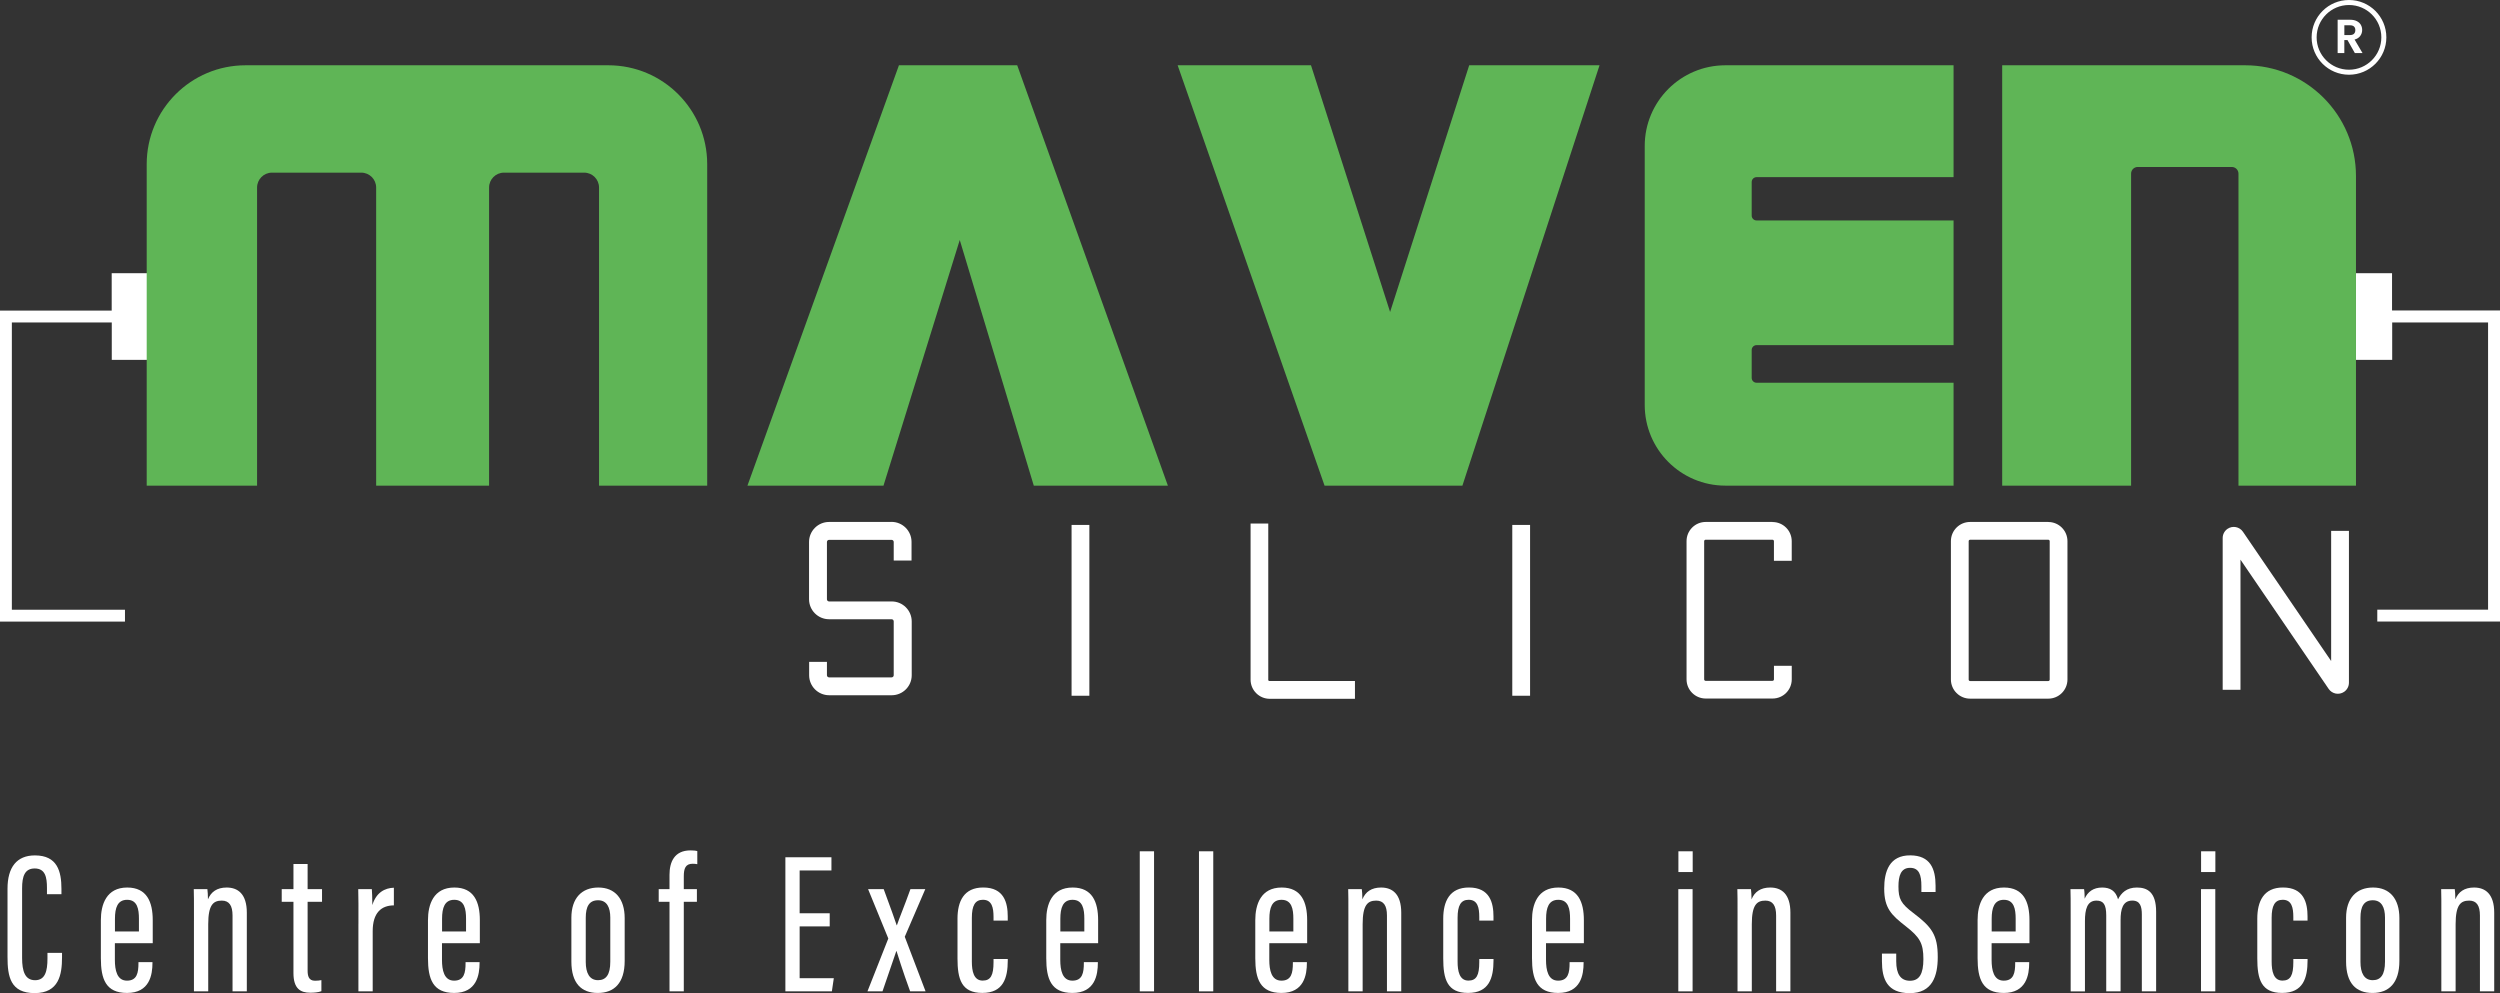 <svg xmlns="http://www.w3.org/2000/svg" id="Layer_2" data-name="Layer 2" viewBox="0 0 997.6 396.3"><rect x="0" y="0" width="997.6" height="396.3" fill="#333333" stroke="none"/><defs><style> .cls-1 { fill: #fff; } .cls-2 { fill: #5fb556; } .cls-3 { fill: none; stroke: #fff; stroke-miterlimit: 10; stroke-width: 2px; } </style></defs><g id="Layer_1-2" data-name="Layer 1"><g><polyline class="cls-1" points="59.05 128.67 59.05 143.59 44.6 143.59 44.6 128.67 4.73 128.67 4.73 243.32 49.87 243.32 49.87 248.05 0 248.05 0 123.94 44.57 123.94 44.57 109.01 59.03 109.01 59.03 123.94"></polyline><polyline class="cls-1" points="940.1 123.94 940.1 109.01 954.52 109.01 954.52 123.9 997.6 123.9 997.6 248.01 948.63 248.01 948.63 243.27 992.84 243.27 992.84 128.67 954.58 128.67 954.58 143.59 940.13 143.59 940.13 128.67"></polyline><g><path class="cls-2" d="M282.2,65.5v128.29h-43.16v-118.95c0-3.29-2.67-5.95-5.95-5.95h-31.98c-3.29,0-5.95,2.66-5.95,5.95v118.95h-45.06v-118.95c0-3.29-2.67-5.95-5.95-5.95h-35.62c-3.28,0-5.95,2.66-5.95,5.95v118.95h-44.04V65.51c0-21.79,17.66-39.46,39.45-39.46h144.76c21.79,0,39.45,17.66,39.45,39.45Z"></path><polygon class="cls-2" points="466.03 193.79 412.52 193.79 392.9 128.67 391.47 123.94 382.98 95.76 374.24 123.94 372.77 128.67 352.55 193.79 298.26 193.79 321.73 128.67 323.44 123.94 358.71 26.05 405.91 26.05 440.99 123.94 442.69 128.67 466.03 193.79"></polygon><polygon class="cls-2" points="638.28 26.05 606.35 123.94 604.8 128.67 583.56 193.79 528.55 193.79 505.8 128.67 504.14 123.94 469.93 26.05 523.14 26.05 554.53 123.94 554.7 124.5 554.88 123.94 586.27 26.05 638.28 26.05"></polygon><path class="cls-2" d="M779.56,193.79h-91.05c-17.78,0-32.2-14.42-32.2-32.2V58.25c0-17.79,14.42-32.2,32.2-32.2h91.04v44.64h-78.61c-1.08,0-1.95.87-1.95,1.95v13.38c0,1.08.87,1.95,1.95,1.95h78.61v49.75h-78.61c-1.07,0-1.95.86-1.95,1.94v11.13c0,1.08.88,1.94,1.95,1.94h78.61v41.04Z"></path><path class="cls-2" d="M940.13,70.25v123.54h-46.89v-124.5c0-1.47-1.19-2.66-2.66-2.66h-37.53c-1.47,0-2.66,1.19-2.66,2.66v124.5h-51.44V26.05h96.97c24.41,0,44.21,19.78,44.21,44.2Z"></path></g><path id="Path_7" data-name="Path 7" class="cls-1" d="M355.78,208.28h-24.95c-4.41,0-7.99,3.58-7.99,7.99h0v22.84c0,4.41,3.58,7.99,7.99,7.99h24.95c.47,0,.85.38.85.85v21.5c0,.47-.38.85-.85.85h-24.95c-.47,0-.85-.38-.85-.85v-5.34h-7.1v5.34c0,4.41,3.58,7.98,7.99,7.98h24.95c4.41,0,7.99-3.57,7.99-7.98v-21.47c0-4.41-3.58-7.98-7.99-7.98h-24.99c-.47,0-.85-.38-.85-.85v-22.88c0-.47.38-.85.85-.85h24.95c.47,0,.85.38.85.85v7.41h7.11v-7.44c0-4.41-3.58-7.99-7.99-7.99h0l.03.03Z"></path><rect id="Rectangle_1" data-name="Rectangle 1" class="cls-1" x="427.6" y="209.47" width="7.1" height="68.16"></rect><rect id="Rectangle_2" data-name="Rectangle 2" class="cls-1" x="603.46" y="209.47" width="7.1" height="68.16"></rect><path id="Path_8" data-name="Path 8" class="cls-1" d="M506.09,271.2v-62.3h-7.06v62.3c0,4.23,3.43,7.65,7.65,7.65h34v-7.1h-34.11c-.28,0-.51-.23-.51-.51l.03-.04Z"></path><path id="Path_9" data-name="Path 9" class="cls-1" d="M707.33,208.28h-26.68c-4.23,0-7.65,3.43-7.65,7.65v55.16c0,4.23,3.43,7.65,7.65,7.65h26.68c4.23,0,7.65-3.43,7.65-7.65v-5.42h-7.1v5.42c0,.32-.25.58-.57.59,0,0-.01,0-.02,0h-26.68c-.32,0-.58-.26-.58-.58h0v-55.14c0-.32.25-.58.57-.59,0,0,0,0,0,0h26.68c.32,0,.58.25.59.57,0,0,0,.01,0,.02v7.82h7.1v-7.82c0-4.23-3.43-7.65-7.65-7.65v-.03Z"></path><path id="Path_10" data-name="Path 10" class="cls-1" d="M817.35,208.3v-.02h-31.2c-4.23,0-7.66,3.43-7.66,7.66v55.19c0,4.22,3.42,7.66,7.66,7.66h31.2c4.22,0,7.65-3.43,7.65-7.66v-55.18c0-4.22-3.42-7.65-7.65-7.65ZM817.91,271.2c0,.31-.25.56-.56.56h-31.2c-.32,0-.57-.25-.57-.56v-55.26c0-.31.25-.56.57-.56h31.2c.31,0,.56.25.56.56v55.26Z"></path><path id="Path_11" data-name="Path 11" class="cls-1" d="M930.22,211.83v51.94l-35.19-51.57c-1.37-2.02-4.13-2.55-6.15-1.18-1.22.83-1.94,2.2-1.94,3.67v60.57h7.1v-51.93l35.19,51.57c1.37,2.02,4.13,2.55,6.15,1.18,1.22-.83,1.95-2.21,1.94-3.68v-60.57h-7.1Z"></path><circle class="cls-3" cx="937.34" cy="14.91" r="13.91"></circle><path class="cls-1" d="M939.68,21.18l-2.94-5.19h-1.26v5.19h-2.67V7.88h4.99c1.03,0,1.91.18,2.63.54s1.27.85,1.63,1.47c.36.62.54,1.31.54,2.07,0,.88-.25,1.67-.76,2.37-.51.71-1.26,1.19-2.27,1.46l3.18,5.4h-3.09ZM935.49,13.99h2.23c.72,0,1.27-.17,1.62-.52s.53-.83.53-1.46-.18-1.08-.53-1.42c-.36-.34-.9-.5-1.62-.5h-2.23v3.91Z"></path><g><path class="cls-1" d="M24.75,380.23v1.81c0,6.8-1.22,14.25-10.9,14.25s-10.85-6.57-10.85-14.43v-27.23c0-8.57,3.68-13.29,10.93-13.29,8.98,0,10.59,6.38,10.59,13.39v2.09h-5.78v-2.51c0-4.24-.66-7.76-4.89-7.76-4.01,0-5.03,3.18-5.03,7.9v27.79c0,5.37,1.17,8.9,5.19,8.9s4.93-3.62,4.93-8.66v-2.24h5.82Z"></path><path class="cls-1" d="M45.84,376.37v6.67c0,4.06.81,8.28,4.83,8.28s4.58-3.15,4.58-7.05v-.33h5.59v.29c0,4.73-1.1,12-10.15,12-8.51,0-10.44-5.59-10.44-13.87v-15.19c0-6.18,2.16-13.01,10.53-13.01,7.87,0,10.17,5.83,10.17,13.02v9.19h-15.11ZM55.44,371.71v-5.1c0-3.8-.61-7.55-4.7-7.55-3.85,0-4.87,3.18-4.87,7.59v5.05h9.56Z"></path><path class="cls-1" d="M77.4,367.22c0-8.19,0-10.4-.08-12.42h5.43c.12.92.23,2.34.23,4.08,1.2-2.99,3.63-4.72,7.47-4.72,4.47,0,8.04,2.55,8.04,10.04v31.39h-5.7v-30.27c0-3.95-1.33-5.94-4.28-5.94-3.42,0-5.42,1.7-5.42,9.41v26.8h-5.7v-28.37Z"></path><path class="cls-1" d="M112.42,354.8h4.68v-10.02h5.65v10.02h5.75v5.05h-5.75v27.39c0,2.1.37,4.11,2.94,4.11.76,0,1.98-.08,2.56-.24v4.41c-1.22.5-3.04.62-4.42.62-3.96,0-6.73-1.64-6.73-7.87v-28.42h-4.68v-5.05Z"></path><path class="cls-1" d="M143.03,368.68c0-6.58.04-10.26-.08-13.88h5.43c.08,1.07.2,3.63.2,6.37,1.51-5.03,5.02-6.84,8.59-6.93v7.04c-5.04.04-8.45,2.95-8.45,10.32v23.99h-5.7v-26.91Z"></path><path class="cls-1" d="M176.37,376.37v6.67c0,4.06.81,8.28,4.83,8.28s4.58-3.15,4.58-7.05v-.33h5.59v.29c0,4.73-1.1,12-10.15,12-8.51,0-10.44-5.59-10.44-13.87v-15.19c0-6.18,2.16-13.01,10.53-13.01,7.87,0,10.17,5.83,10.17,13.02v9.19h-15.11ZM185.97,371.71v-5.1c0-3.8-.61-7.55-4.7-7.55-3.85,0-4.87,3.18-4.87,7.59v5.05h9.56Z"></path><path class="cls-1" d="M249.27,366.37v17.07c0,8.85-4.18,12.79-10.74,12.79s-10.53-3.88-10.53-12.57v-17.42c0-7.85,4.14-12.08,10.77-12.08s10.5,4.47,10.5,12.21ZM233.74,366.2v17.64c0,4.44,1.49,7.29,4.91,7.29,3.17,0,4.88-2.18,4.88-7.36v-17.61c0-4.01-1.33-6.92-4.87-6.92s-4.92,2.51-4.92,6.96Z"></path><path class="cls-1" d="M267.16,395.59v-35.74h-4.31v-5.05h4.31v-5.75c0-4.97,1.87-9.71,8.37-9.71.98,0,2.09.08,2.72.28v5.22c-.68-.12-1.18-.17-1.84-.17-2.91,0-3.55,1.94-3.55,5.02v5.11h5.23v5.05h-5.23v35.74h-5.7Z"></path><path class="cls-1" d="M331.09,369.67h-12v20.68h13.63l-.77,5.24h-18.55v-53.52h18.38v5.27h-12.69v17.1h12v5.24Z"></path><path class="cls-1" d="M352.63,354.8c2.94,8.06,4.5,12.22,5.19,14.43h.08c.93-2.83,2.93-7.52,5.4-14.43h5.93l-8.19,19.01,8.3,21.78h-6.16c-3.18-8.73-4.73-13.92-5.43-16.08h-.08c-.82,2.35-2.77,8.06-5.52,16.08h-6l8.32-21.09-8.07-19.7h6.23Z"></path><path class="cls-1" d="M402.14,382.7v.56c0,7.04-1.79,12.96-10.15,12.96s-9.91-5.51-9.91-13.77v-15.84c0-6.9,2.51-12.46,10.26-12.46,8.34,0,9.79,6.12,9.79,11.56v1.65h-5.67v-1.41c0-3.7-.61-6.9-4.24-6.9-3.16,0-4.41,2.37-4.41,7.2v17.5c0,3.69.7,7.55,4.32,7.55,3.23,0,4.33-2.17,4.33-7.33v-1.29h5.67Z"></path><path class="cls-1" d="M423.09,376.37v6.67c0,4.06.81,8.28,4.83,8.28s4.58-3.15,4.58-7.05v-.33h5.59v.29c0,4.73-1.1,12-10.15,12-8.51,0-10.44-5.59-10.44-13.87v-15.19c0-6.18,2.16-13.01,10.53-13.01,7.87,0,10.17,5.83,10.17,13.02v9.19h-15.11ZM432.69,371.71v-5.1c0-3.8-.61-7.55-4.7-7.55-3.85,0-4.87,3.18-4.87,7.59v5.05h9.56Z"></path><path class="cls-1" d="M454.81,395.59v-55.89h5.7v55.89h-5.7Z"></path><path class="cls-1" d="M478.44,395.59v-55.89h5.7v55.89h-5.7Z"></path><path class="cls-1" d="M506.5,376.37v6.67c0,4.06.81,8.28,4.83,8.28s4.58-3.15,4.58-7.05v-.33h5.59v.29c0,4.73-1.1,12-10.15,12-8.51,0-10.44-5.59-10.44-13.87v-15.19c0-6.18,2.16-13.01,10.53-13.01,7.87,0,10.17,5.83,10.17,13.02v9.19h-15.11ZM516.1,371.71v-5.1c0-3.8-.61-7.55-4.7-7.55-3.85,0-4.87,3.18-4.87,7.59v5.05h9.56Z"></path><path class="cls-1" d="M538.06,367.22c0-8.19,0-10.4-.08-12.42h5.43c.12.92.23,2.34.23,4.08,1.2-2.99,3.63-4.72,7.47-4.72,4.47,0,8.04,2.55,8.04,10.04v31.39h-5.7v-30.27c0-3.95-1.33-5.94-4.28-5.94-3.42,0-5.42,1.7-5.42,9.41v26.8h-5.7v-28.37Z"></path><path class="cls-1" d="M595.97,382.7v.56c0,7.04-1.79,12.96-10.15,12.96s-9.91-5.51-9.91-13.77v-15.84c0-6.9,2.51-12.46,10.26-12.46,8.34,0,9.79,6.12,9.79,11.56v1.65h-5.67v-1.41c0-3.7-.61-6.9-4.24-6.9-3.16,0-4.41,2.37-4.41,7.2v17.5c0,3.69.7,7.55,4.32,7.55,3.23,0,4.33-2.17,4.33-7.33v-1.29h5.67Z"></path><path class="cls-1" d="M616.92,376.37v6.67c0,4.06.81,8.28,4.83,8.28s4.58-3.15,4.58-7.05v-.33h5.59v.29c0,4.73-1.1,12-10.15,12-8.51,0-10.44-5.59-10.44-13.87v-15.19c0-6.18,2.16-13.01,10.53-13.01,7.87,0,10.17,5.83,10.17,13.02v9.19h-15.11ZM626.52,371.71v-5.1c0-3.8-.61-7.55-4.7-7.55-3.85,0-4.87,3.18-4.87,7.59v5.05h9.56Z"></path><path class="cls-1" d="M669.71,354.8h5.7v40.79h-5.7v-40.79ZM669.75,339.7h5.7v8.28h-5.7v-8.28Z"></path><path class="cls-1" d="M693.35,367.22c0-8.19,0-10.4-.08-12.42h5.43c.12.92.23,2.34.23,4.08,1.2-2.99,3.63-4.72,7.47-4.72,4.47,0,8.04,2.55,8.04,10.04v31.39h-5.7v-30.27c0-3.95-1.33-5.94-4.28-5.94-3.42,0-5.42,1.7-5.42,9.41v26.8h-5.7v-28.37Z"></path><path class="cls-1" d="M756.67,380.52v3.1c0,5.04,1.74,7.74,5.49,7.74s5.35-2.78,5.35-8.64c0-6.26-1.38-8.7-7.01-13.09-5.73-4.48-8.63-7.18-8.63-15.07,0-6.78,2.03-13.29,10.43-13.24,7.97.04,10.07,5.35,10.07,12.14v2.48h-5.66v-2.33c0-4.44-.87-7.31-4.53-7.31s-4.62,3.22-4.62,7.42c0,4.98.99,6.86,5.9,10.58,7.43,5.62,9.78,8.75,9.78,17.63,0,7.52-2.15,14.38-11.18,14.38s-11.09-5.66-11.09-12.71v-3.07h5.7Z"></path><path class="cls-1" d="M794.73,376.37v6.67c0,4.06.81,8.28,4.83,8.28s4.58-3.15,4.58-7.05v-.33h5.59v.29c0,4.73-1.1,12-10.15,12-8.51,0-10.44-5.59-10.44-13.87v-15.19c0-6.18,2.16-13.01,10.53-13.01,7.87,0,10.17,5.83,10.17,13.02v9.19h-15.11ZM804.33,371.71v-5.1c0-3.8-.61-7.55-4.7-7.55-3.85,0-4.87,3.18-4.87,7.59v5.05h9.56Z"></path><path class="cls-1" d="M826.28,366.55c0-7.4,0-9.78-.08-11.75h5.43c.2,1.19.2,2.47.23,3.82,1.22-2.76,3.47-4.46,6.98-4.46,3.14,0,5.43,1.3,6.34,4.71,1.26-2.51,3.38-4.71,7.52-4.71s7.68,1.79,7.68,9.66v31.77h-5.7v-30.61c0-3.2-.63-5.61-3.8-5.61-3.82,0-4.68,3.41-4.68,7.81v28.41h-5.73v-30.27c0-4.39-1.12-5.94-3.89-5.94-3.73,0-4.6,3.5-4.6,8.14v28.08h-5.7v-29.04Z"></path><path class="cls-1" d="M878.29,354.8h5.7v40.79h-5.7v-40.79ZM878.32,339.7h5.7v8.28h-5.7v-8.28Z"></path><path class="cls-1" d="M920.81,382.7v.56c0,7.04-1.79,12.96-10.15,12.96s-9.91-5.51-9.91-13.77v-15.84c0-6.9,2.51-12.46,10.26-12.46,8.34,0,9.79,6.12,9.79,11.56v1.65h-5.67v-1.41c0-3.7-.61-6.9-4.24-6.9-3.16,0-4.41,2.37-4.41,7.2v17.5c0,3.69.7,7.55,4.32,7.55,3.23,0,4.33-2.17,4.33-7.33v-1.29h5.67Z"></path><path class="cls-1" d="M957.45,366.37v17.07c0,8.85-4.18,12.79-10.74,12.79s-10.53-3.88-10.53-12.57v-17.42c0-7.85,4.14-12.08,10.77-12.08s10.5,4.47,10.5,12.21ZM941.92,366.2v17.64c0,4.44,1.49,7.29,4.91,7.29,3.17,0,4.88-2.18,4.88-7.36v-17.61c0-4.01-1.33-6.92-4.87-6.92s-4.92,2.51-4.92,6.96Z"></path><path class="cls-1" d="M974.2,367.22c0-8.19,0-10.4-.08-12.42h5.43c.12.92.23,2.34.23,4.08,1.2-2.99,3.63-4.72,7.47-4.72,4.47,0,8.04,2.55,8.04,10.04v31.39h-5.7v-30.27c0-3.95-1.33-5.94-4.28-5.94-3.42,0-5.42,1.7-5.42,9.41v26.8h-5.7v-28.37Z"></path></g></g></g></svg>